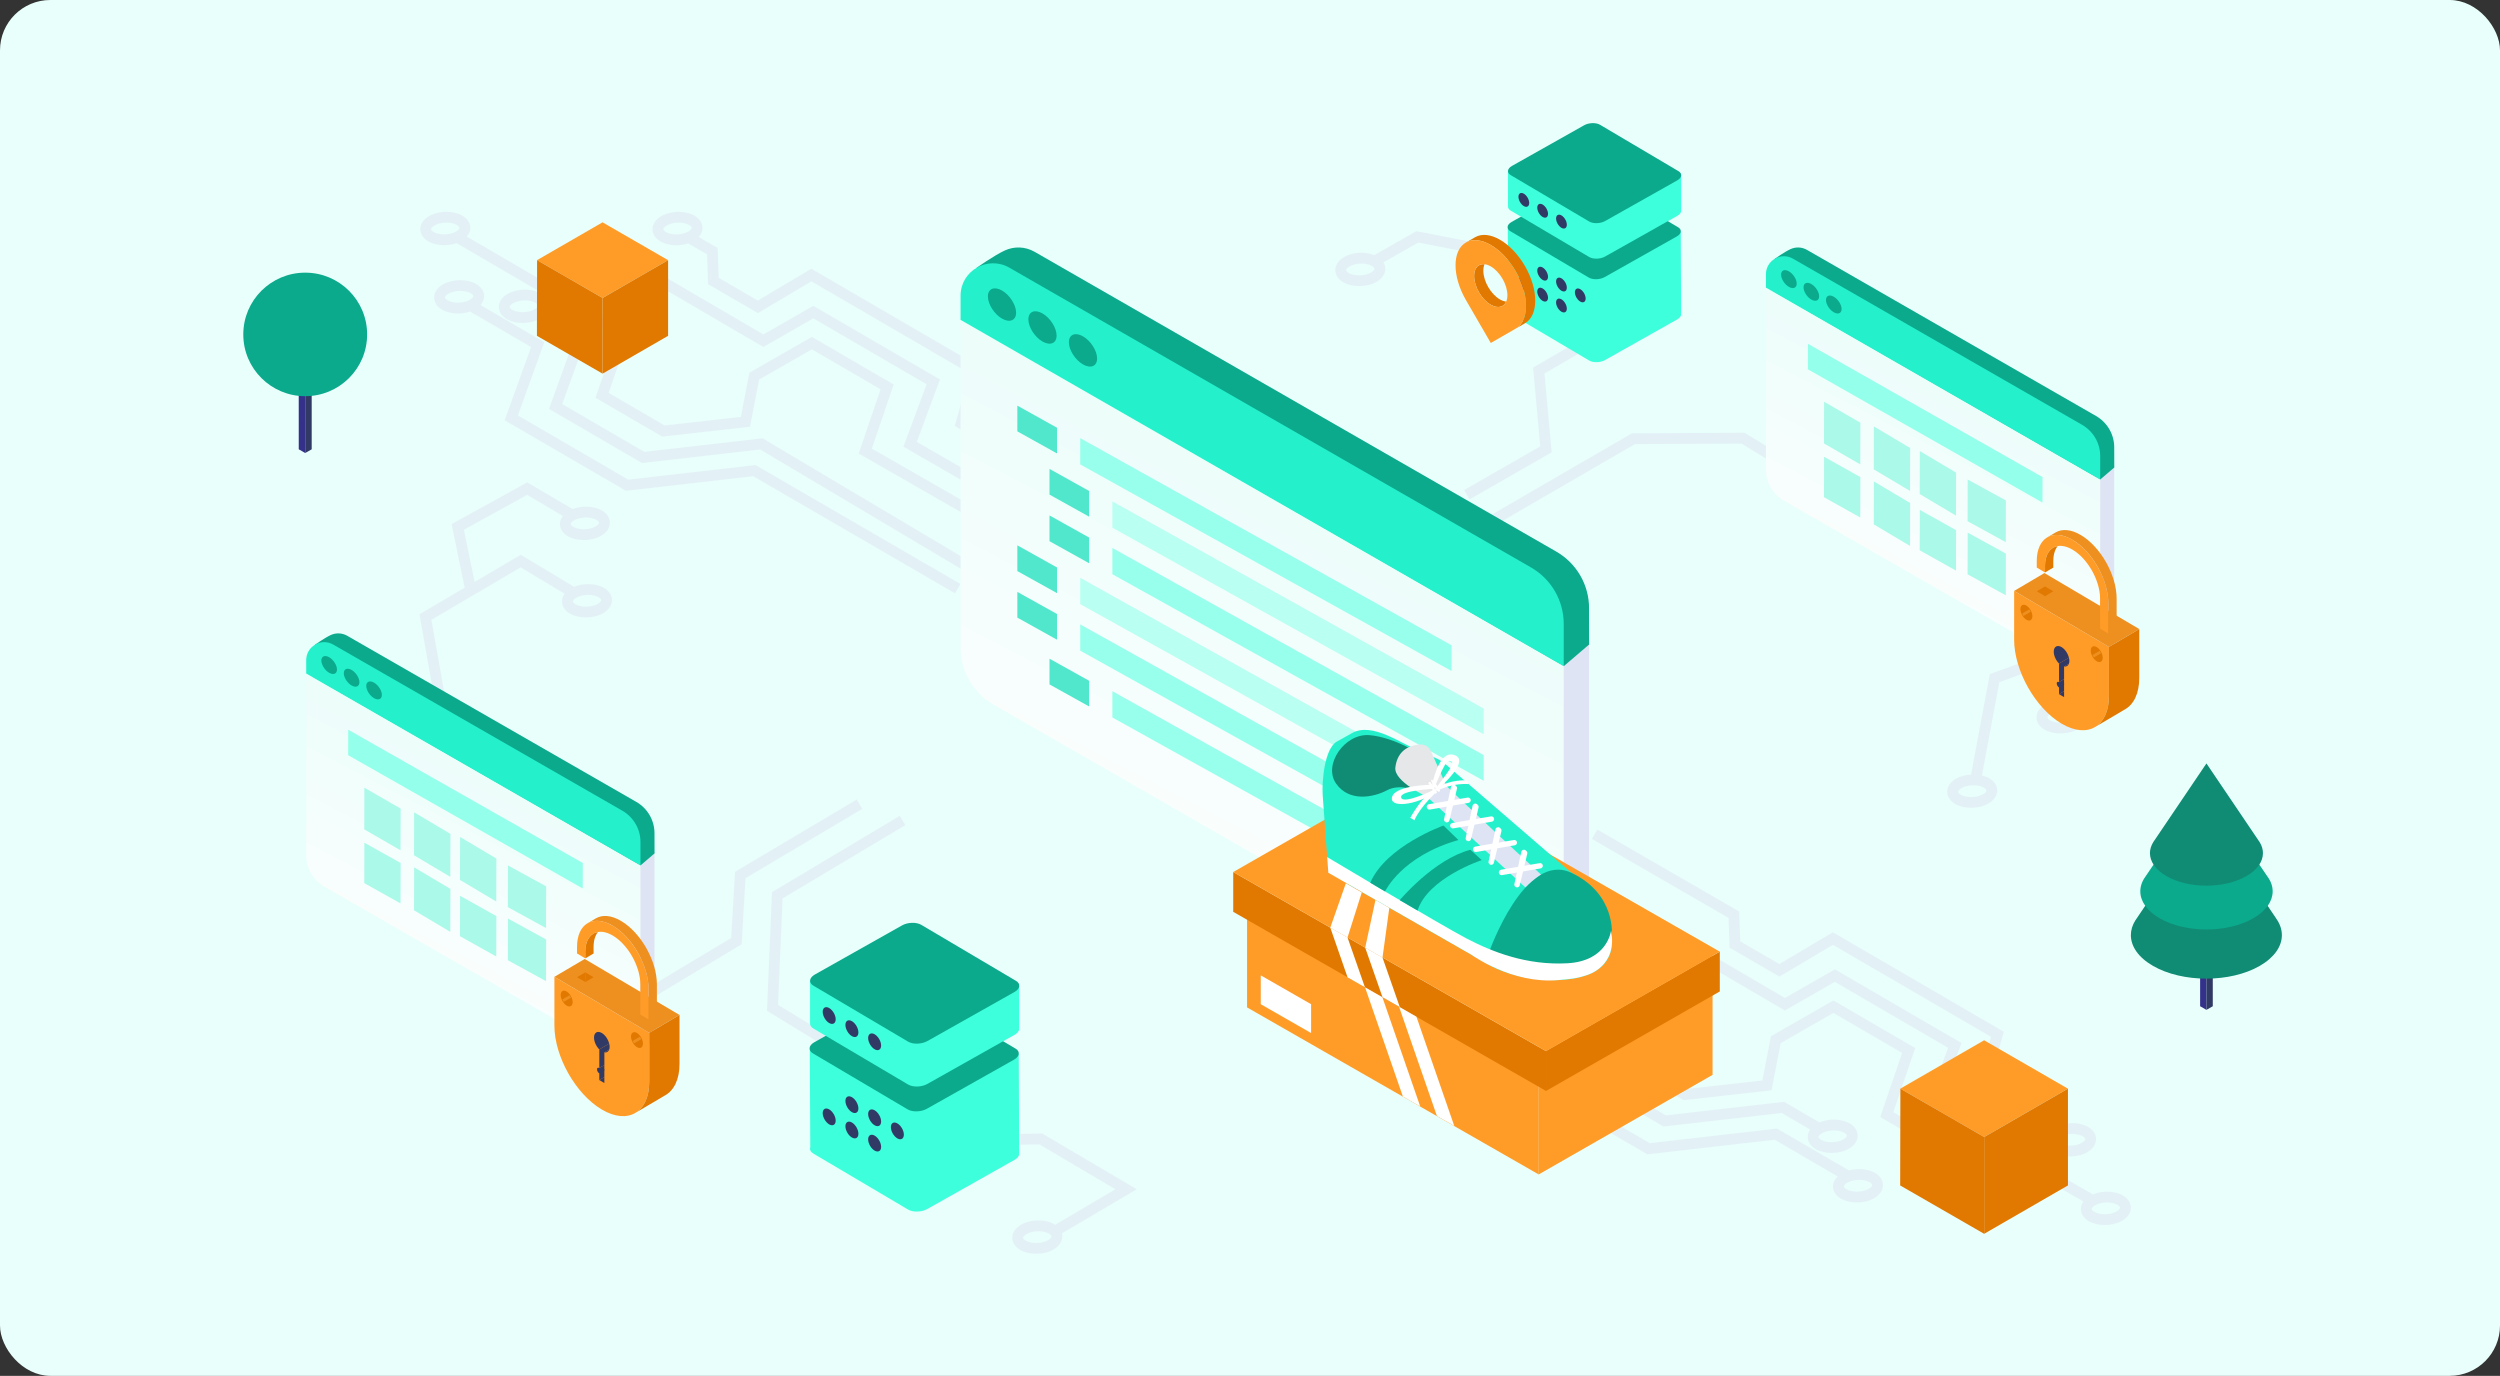<svg width="596" height="328" viewBox="0 0 596 328" fill="none" xmlns="http://www.w3.org/2000/svg">
<rect x="0" y="0" width="596" height="328" fill="#333333" stroke="none"/>
<rect width="596" height="328" rx="12" fill="url(#paint0_linear_2647_7974)"/>
<path d="M349.804 217.77L348.5 220L380.274 239.458L374.416 255.663L396.586 268.562L424.757 265.334L431.541 269.282C431.163 269.823 430.964 270.429 430.964 271.049C430.964 272.204 431.669 273.273 432.895 273.971C433.942 274.57 435.289 274.869 436.658 274.869C438.126 274.869 439.615 274.527 440.784 273.85C442.116 273.073 442.886 271.94 442.879 270.729C442.879 269.574 442.173 268.505 440.948 267.807C438.995 266.688 435.995 266.624 433.764 267.586L425.32 262.669L397.149 265.897L377.58 254.516L383.438 238.311L349.804 217.77ZM437.185 269.496C438.104 269.496 439.009 269.681 439.658 270.052C440.043 270.272 440.292 270.543 440.292 270.743C440.292 270.949 440.043 271.299 439.48 271.626C438.019 272.474 435.539 272.524 434.171 271.74C433.786 271.52 433.536 271.249 433.536 271.049C433.536 270.843 433.786 270.493 434.349 270.166C435.118 269.724 436.166 269.496 437.185 269.496Z" fill="#E3F1F7"/>
<path d="M412.356 225.932L424.215 232.823L436.971 225.248L474.684 247.19L471.156 259.718L488.573 269.852C488.067 270.458 487.789 271.156 487.789 271.883C487.789 273.037 488.495 274.106 489.721 274.805C490.768 275.403 492.115 275.703 493.491 275.703C494.959 275.703 496.448 275.361 497.61 274.683C498.942 273.907 499.712 272.774 499.705 271.562C499.705 270.408 498.999 269.339 497.774 268.64C495.935 267.578 493.156 267.472 490.975 268.263L474.178 258.492L477.706 245.964L436.95 222.255L424.193 229.83L414.879 224.421L414.623 217.302L380.797 197.762L379.5 200L412.086 218.827L412.342 225.946L412.356 225.932ZM494.025 270.322C494.944 270.322 495.849 270.507 496.491 270.878C496.876 271.099 497.125 271.37 497.125 271.569C497.125 271.776 496.876 272.125 496.313 272.453C494.852 273.301 492.372 273.351 491.003 272.567C490.619 272.346 490.369 272.075 490.369 271.876C490.369 271.669 490.619 271.32 491.182 270.992C491.951 270.55 492.999 270.322 494.018 270.322H494.025Z" fill="#E3F1F7"/>
<path d="M446.984 279.601C445.309 278.639 442.872 278.461 440.798 279.031L423.63 269.047L393.293 272.524L366.99 257.231L373.297 239.772L341.705 221.393L340.408 223.623L370.132 240.919L363.826 258.379L392.73 275.19L423.067 271.712L438.104 280.463C437.384 281.147 436.985 281.981 436.985 282.851C436.985 284.005 437.691 285.074 438.916 285.772C439.964 286.371 441.311 286.67 442.679 286.67C444.147 286.67 445.637 286.328 446.805 285.651C448.138 284.875 448.908 283.741 448.9 282.53C448.9 281.375 448.195 280.307 446.969 279.608L446.984 279.601ZM445.523 283.414C444.062 284.262 441.582 284.312 440.213 283.528C439.829 283.307 439.579 283.036 439.579 282.836C439.579 282.63 439.829 282.281 440.392 281.953C441.161 281.511 442.209 281.283 443.228 281.283C444.147 281.283 445.052 281.468 445.701 281.839C446.086 282.06 446.335 282.33 446.335 282.53C446.335 282.737 446.086 283.086 445.523 283.414Z" fill="#E3F1F7"/>
<path d="M470.101 273.237C468.498 272.318 466.189 272.111 464.179 272.596L451.373 265.149L456.582 249.855L437.085 238.51L422.19 247.04L420.152 257.58L401.966 259.618L388.625 251.858L393.656 237.256L349.572 211.608L348.275 213.838L390.528 238.417L385.497 253.019L401.41 262.277L422.333 259.925L424.506 248.687L437.077 241.482L453.461 251.017L448.252 266.31L461.378 273.95C460.566 274.662 460.11 275.546 460.11 276.48C460.11 277.634 460.815 278.703 462.041 279.401C463.089 280 464.436 280.299 465.811 280.299C467.279 280.299 468.769 279.957 469.93 279.28C471.263 278.503 472.032 277.37 472.025 276.159C472.025 275.004 471.32 273.935 470.094 273.237H470.101ZM468.64 277.05C467.179 277.898 464.699 277.948 463.331 277.164C462.946 276.943 462.697 276.672 462.697 276.472C462.697 276.266 462.946 275.917 463.509 275.589C464.279 275.147 465.326 274.919 466.346 274.919C467.265 274.919 468.17 275.104 468.818 275.475C469.203 275.696 469.453 275.966 469.453 276.166C469.453 276.373 469.203 276.722 468.64 277.05Z" fill="#E3F1F7"/>
<path d="M506.075 284.988C504.137 283.877 501.165 283.805 498.942 284.746L462.091 263.531L467.621 248.658L437.434 231.099L425.526 237.918L371 206L369.695 208.231L425.511 240.904L437.419 234.077L464.436 249.798L458.906 264.678L496.69 286.435C496.298 286.991 496.084 287.597 496.084 288.231C496.084 289.385 496.79 290.454 498.015 291.153C499.063 291.751 500.41 292.051 501.778 292.051C503.246 292.051 504.735 291.709 505.904 291.032C507.237 290.255 508.006 289.122 507.999 287.91C507.999 286.756 507.294 285.687 506.068 284.988H506.075ZM504.614 288.801C503.153 289.649 500.673 289.699 499.305 288.915C498.92 288.694 498.671 288.423 498.671 288.224C498.671 288.017 498.92 287.668 499.483 287.34C500.253 286.898 501.3 286.67 502.32 286.67C503.239 286.67 504.144 286.855 504.792 287.226C505.177 287.447 505.427 287.718 505.427 287.917C505.427 288.124 505.177 288.473 504.614 288.801Z" fill="#E3F1F7"/>
<path d="M147.376 242.793L146.051 240.577L174.314 223.609L175.226 207.838L204.252 190.606L205.57 192.83L177.728 209.356L176.815 225.12L147.376 242.793Z" fill="#E3F1F7"/>
<path d="M204.408 254.117L182.844 240.976L184.041 212.684L214.5 194.5L215.826 196.716L186.564 214.18L185.488 239.565L205.755 251.915L204.408 254.117Z" fill="#E3F1F7"/>
<path d="M350.328 119.064L349.045 116.827L367.196 106.415L365.486 87.637L378.726 79.926L380.031 82.157L368.208 89.041L369.918 107.833L350.328 119.064Z" fill="#E3F1F7"/>
<path d="M355.85 125.535L354.561 123.305L389.067 103.294L415.912 103.18L443.769 120.176L442.429 122.378L415.192 105.767L389.772 105.873L355.85 125.535Z" fill="#E3F1F7"/>
<path d="M143.984 140.142C142.053 139.03 139.088 138.959 136.865 139.893L124.144 132.26L113.141 138.731L110.59 126.295L125.655 117.979L134.192 122.996C133.736 123.58 133.48 124.243 133.48 124.934C133.48 126.089 134.185 127.158 135.411 127.856C136.459 128.455 137.806 128.754 139.181 128.754C140.649 128.754 142.138 128.412 143.3 127.735C144.633 126.958 145.402 125.825 145.395 124.614C145.395 123.459 144.69 122.39 143.464 121.692C141.583 120.608 138.711 120.509 136.509 121.364L125.691 115L107.668 124.941L110.775 140.106L100 146.442L105.737 178.974L108.281 178.525L102.851 147.76L124.116 135.26L134.606 141.553C134.2 142.109 133.979 142.736 133.979 143.377C133.979 144.532 134.684 145.601 135.91 146.299C136.958 146.898 138.304 147.197 139.68 147.197C141.148 147.197 142.637 146.855 143.799 146.178C145.131 145.401 145.901 144.268 145.894 143.057C145.894 141.902 145.188 140.833 143.963 140.135L143.984 140.142ZM139.708 123.374C140.628 123.374 141.533 123.559 142.181 123.929C142.566 124.15 142.815 124.421 142.815 124.621C142.815 124.827 142.566 125.177 142.003 125.504C140.542 126.352 138.062 126.402 136.694 125.618C136.309 125.397 136.06 125.127 136.06 124.927C136.06 124.72 136.309 124.371 136.872 124.043C137.642 123.602 138.689 123.374 139.708 123.374ZM142.516 143.955C141.055 144.803 138.575 144.852 137.207 144.069C136.822 143.848 136.573 143.577 136.573 143.377C136.573 143.171 136.822 142.821 137.385 142.494C138.155 142.052 139.202 141.824 140.221 141.824C141.141 141.824 142.046 142.009 142.694 142.38C143.079 142.601 143.329 142.871 143.329 143.071C143.329 143.278 143.079 143.627 142.516 143.955Z" fill="#E3F1F7"/>
<path d="M495.5 167.795C494.973 167.488 494.367 167.268 493.719 167.118L497.589 148.19L470.273 132.612L468.99 134.857L494.674 149.509L493.833 153.613L474.364 160.711L469.91 184.649C468.62 184.72 467.344 185.041 466.318 185.639C464.985 186.416 464.216 187.549 464.223 188.761C464.223 189.915 464.928 190.984 466.154 191.683C467.202 192.281 468.548 192.58 469.924 192.58C471.392 192.58 472.881 192.238 474.043 191.561C475.375 190.785 476.145 189.652 476.138 188.44C476.138 187.286 475.433 186.217 474.207 185.518C473.701 185.226 473.116 185.012 472.496 184.863L476.637 162.635L493.227 156.585L491.111 166.933C489.849 167.011 488.609 167.332 487.604 167.916C486.272 168.693 485.502 169.826 485.509 171.037C485.509 172.192 486.215 173.261 487.44 173.959C488.488 174.558 489.835 174.857 491.203 174.857C492.671 174.857 494.161 174.515 495.329 173.838C496.662 173.061 497.432 171.928 497.425 170.717C497.425 169.562 496.719 168.493 495.493 167.795H495.5ZM473.565 188.454C473.565 188.661 473.316 189.01 472.753 189.338C471.292 190.186 468.812 190.236 467.444 189.452C467.059 189.231 466.81 188.96 466.81 188.761C466.81 188.554 467.059 188.205 467.622 187.877C468.392 187.435 469.439 187.207 470.458 187.207C471.378 187.207 472.283 187.392 472.931 187.763C473.316 187.984 473.565 188.255 473.565 188.454ZM494.04 171.607C492.579 172.456 490.099 172.505 488.73 171.722C488.346 171.501 488.096 171.23 488.096 171.03C488.096 170.824 488.346 170.474 488.909 170.147C489.678 169.705 490.726 169.477 491.745 169.477C492.664 169.477 493.569 169.662 494.218 170.033C494.603 170.253 494.852 170.524 494.852 170.724C494.852 170.93 494.603 171.28 494.04 171.607Z" fill="#E3F1F7"/>
<path d="M362.665 59.98L337.665 55.112L327.624 60.821C325.465 59.937 322.472 60.094 320.441 61.27C319.108 62.046 318.339 63.179 318.346 64.391C318.346 65.545 319.051 66.614 320.277 67.313C321.325 67.911 322.671 68.211 324.047 68.211C325.515 68.211 327.004 67.869 328.166 67.192C329.499 66.415 330.268 65.282 330.261 64.07C330.261 63.529 330.104 63.016 329.812 62.545L338.107 57.828L361.76 62.431L369.927 67.02L371.195 64.769L362.665 59.972V59.98ZM326.862 64.968C325.401 65.816 322.921 65.866 321.553 65.082C321.168 64.861 320.918 64.59 320.918 64.391C320.918 64.184 321.168 63.835 321.731 63.507C322.5 63.065 323.548 62.837 324.567 62.837C325.486 62.837 326.384 63.023 327.04 63.393C327.425 63.614 327.674 63.885 327.674 64.084C327.674 64.291 327.425 64.64 326.862 64.968Z" fill="#E3F1F7"/>
<path d="M153.604 107.719L134.035 96.338L139.893 80.133L130.308 74.553C130.65 74.032 130.835 73.455 130.835 72.864C130.835 71.709 130.13 70.64 128.904 69.942C126.738 68.695 123.274 68.752 121.015 70.063C119.682 70.84 118.913 71.973 118.92 73.184C118.92 74.339 119.625 75.408 120.851 76.106C121.899 76.705 123.246 77.004 124.621 77.004C125.847 77.004 127.08 76.748 128.142 76.277L136.743 81.28L130.885 97.486L153.055 110.384L181.219 107.156L229.914 136.103L231.232 133.88L181.789 104.491L153.611 107.719H153.604ZM122.134 73.862C121.749 73.641 121.5 73.37 121.5 73.17C121.5 72.964 121.749 72.614 122.312 72.287C123.082 71.845 124.129 71.617 125.148 71.617C126.068 71.617 126.973 71.802 127.621 72.172C128.006 72.394 128.256 72.664 128.256 72.864C128.256 73.07 128.006 73.42 127.443 73.748C125.982 74.596 123.502 74.645 122.134 73.862Z" fill="#E3F1F7"/>
<path d="M213.053 91.663L193.555 80.318L178.661 88.849L176.623 99.388L158.436 101.427L145.096 93.666L150.127 79.064L111.288 56.402C111.822 55.782 112.115 55.062 112.115 54.314C112.115 53.16 111.409 52.091 110.183 51.392C108.017 50.145 104.553 50.202 102.294 51.513C100.962 52.29 100.192 53.423 100.199 54.635C100.199 55.789 100.905 56.858 102.131 57.556C103.178 58.155 104.525 58.454 105.893 58.454C106.905 58.454 107.917 58.283 108.836 57.963L146.998 80.226L141.967 94.828L157.88 104.085L178.803 101.733L180.977 90.488L193.548 83.283L209.932 92.818L204.722 108.118L242.015 129.519L243.297 127.281L207.851 106.942L213.053 91.656V91.663ZM103.413 55.319C103.028 55.098 102.779 54.827 102.779 54.628C102.779 54.421 103.028 54.072 103.591 53.744C104.361 53.302 105.409 53.074 106.428 53.074C107.347 53.074 108.252 53.259 108.901 53.63C109.285 53.851 109.535 54.122 109.535 54.321C109.535 54.528 109.285 54.877 108.722 55.205C107.262 56.053 104.782 56.103 103.413 55.319Z" fill="#E3F1F7"/>
<path d="M149.763 114.333L123.459 99.039L129.766 81.58L114.551 72.729C115.107 72.094 115.413 71.36 115.413 70.605C115.413 69.451 114.708 68.382 113.482 67.683C111.316 66.436 107.852 66.493 105.593 67.804C104.261 68.581 103.491 69.714 103.498 70.926C103.498 72.08 104.204 73.149 105.429 73.847C106.477 74.446 107.824 74.745 109.199 74.745C110.183 74.745 111.173 74.574 112.071 74.275L126.616 82.734L120.309 100.194L149.221 117.005L179.558 113.527L227.676 141.449L228.973 139.218L180.114 110.869L149.784 114.347L149.763 114.333ZM106.712 71.596C106.327 71.375 106.078 71.104 106.078 70.904C106.078 70.698 106.327 70.349 106.89 70.021C107.66 69.579 108.707 69.351 109.727 69.351C110.646 69.351 111.551 69.536 112.199 69.907C112.584 70.127 112.834 70.398 112.834 70.598C112.834 70.805 112.584 71.154 112.021 71.482C110.56 72.33 108.08 72.379 106.712 71.596Z" fill="#E3F1F7"/>
<path d="M224.083 90.473L193.896 72.914L181.988 79.734L152.748 62.645C153.112 62.11 153.304 61.519 153.304 60.913C153.304 59.759 152.599 58.69 151.373 57.991C149.206 56.744 145.743 56.801 143.484 58.112C142.151 58.889 141.382 60.022 141.389 61.234C141.389 62.388 142.094 63.457 143.32 64.156C144.368 64.754 145.714 65.053 147.09 65.053C148.294 65.053 149.506 64.811 150.553 64.348L181.981 82.72L193.889 75.893L220.905 91.614L215.375 106.494L255.383 129.533L256.672 127.296L218.561 105.346L224.091 90.473H224.083ZM144.603 61.911C144.218 61.69 143.968 61.419 143.968 61.219C143.968 61.013 144.218 60.664 144.781 60.336C145.551 59.894 146.598 59.666 147.617 59.666C148.536 59.666 149.442 59.851 150.09 60.222C150.475 60.443 150.724 60.714 150.724 60.913C150.724 61.12 150.475 61.469 149.912 61.797C148.451 62.645 145.971 62.695 144.603 61.911Z" fill="#E3F1F7"/>
<path d="M230.648 100.315L234.175 87.779L193.419 64.07L180.663 71.645L171.349 66.236L171.092 59.117L166.567 56.502C167.151 55.86 167.472 55.112 167.472 54.328C167.472 53.174 166.767 52.105 165.541 51.406C163.374 50.159 159.911 50.216 157.652 51.528C156.319 52.304 155.55 53.437 155.557 54.649C155.557 55.803 156.262 56.872 157.488 57.571C158.536 58.169 159.882 58.469 161.258 58.469C162.213 58.469 163.168 58.312 164.044 58.02L168.562 60.635L168.819 67.754L180.677 74.645L193.434 67.07L231.146 89.012L227.619 101.541L260.201 120.532L261.498 118.302L230.64 100.315H230.648ZM158.785 55.319C158.4 55.098 158.151 54.827 158.151 54.627C158.151 54.421 158.4 54.072 158.963 53.744C159.733 53.302 160.78 53.074 161.799 53.074C162.719 53.074 163.624 53.259 164.272 53.63C164.657 53.851 164.907 54.121 164.907 54.321C164.907 54.528 164.657 54.877 164.094 55.205C162.633 56.053 160.153 56.103 158.785 55.319Z" fill="#E3F1F7"/>
<path d="M270.998 283.521L248.464 270.223L230.655 270.55L219.609 276.893L220.892 279.131L231.361 273.116L247.78 272.817L265.917 283.521L251.55 291.994C251.472 291.944 251.4 291.894 251.315 291.844C249.148 290.597 245.685 290.654 243.426 291.965C242.093 292.742 241.324 293.875 241.331 295.087C241.331 296.241 242.036 297.31 243.262 298.008C244.309 298.607 245.656 298.906 247.032 298.906C248.5 298.906 249.989 298.564 251.151 297.887C252.483 297.111 253.253 295.977 253.246 294.766C253.246 294.524 253.21 294.281 253.146 294.046L270.998 283.513V283.521ZM249.854 295.657C248.393 296.505 245.913 296.555 244.545 295.771C244.16 295.55 243.91 295.279 243.91 295.08C243.91 294.873 244.16 294.524 244.723 294.196C245.492 293.754 246.54 293.526 247.559 293.526C248.478 293.526 249.383 293.711 250.032 294.082C250.417 294.303 250.666 294.574 250.666 294.773C250.666 294.98 250.417 295.329 249.854 295.657Z" fill="#E3F1F7"/>
<path d="M400.783 74.81L400.69 55.248L359.457 54.435L359.55 73.648C359.4 74.104 359.592 74.561 360.148 74.888L378.855 85.948C379.824 86.519 381.527 86.469 382.661 85.827L399.849 76.143C400.526 75.765 400.84 75.259 400.783 74.796V74.81Z" fill="#3DFFDC"/>
<path d="M378.762 66.172L360.055 55.112C359.086 54.542 359.222 53.559 360.355 52.917L377.544 43.233C378.677 42.591 380.38 42.541 381.349 43.111L400.056 54.172C401.025 54.742 400.89 55.725 399.756 56.366L382.568 66.051C381.435 66.693 379.731 66.743 378.762 66.172Z" fill="#0BAA8D"/>
<path d="M400.796 50.181V41.772L386.921 41.458L381.441 38.216C380.472 37.646 378.768 37.696 377.635 38.337L372.668 41.138L359.506 40.838V49.269C359.506 49.618 359.72 49.953 360.154 50.209L378.861 61.27C379.83 61.84 381.534 61.79 382.667 61.149L399.856 51.464C400.504 51.1 400.825 50.623 400.796 50.174V50.181Z" fill="#3DFFDC"/>
<path d="M378.862 52.81L360.155 41.75C359.186 41.18 359.321 40.197 360.454 39.555L377.643 29.871C378.776 29.229 380.479 29.179 381.449 29.75L400.155 40.81C401.125 41.38 400.989 42.363 399.856 43.005L382.667 52.689C381.534 53.324 379.831 53.381 378.862 52.81Z" fill="#0BAA8D"/>
<path fill-rule="evenodd" clip-rule="evenodd" d="M363.281 66.175C362.574 65.766 362 66.098 362 66.915C362 67.731 362.574 68.725 363.281 69.134C363.988 69.542 364.562 69.211 364.562 68.394C364.562 67.578 363.988 66.583 363.281 66.175Z" fill="#313965"/>
<path fill-rule="evenodd" clip-rule="evenodd" d="M367.765 63.766C367.058 63.357 366.484 63.689 366.484 64.505C366.484 65.322 367.058 66.316 367.765 66.725C368.473 67.133 369.047 66.801 369.047 65.985C369.047 65.168 368.473 64.174 367.765 63.766Z" fill="#313965"/>
<path fill-rule="evenodd" clip-rule="evenodd" d="M367.765 68.766C367.058 68.357 366.484 68.689 366.484 69.505C366.484 70.322 367.058 71.316 367.765 71.725C368.473 72.133 369.047 71.801 369.047 70.985C369.047 70.168 368.473 69.174 367.765 68.766Z" fill="#313965"/>
<path fill-rule="evenodd" clip-rule="evenodd" d="M372.25 66.355C371.542 65.946 370.968 66.278 370.968 67.094C370.968 67.911 371.542 68.905 372.25 69.314C372.957 69.722 373.531 69.39 373.531 68.574C373.531 67.757 372.955 66.763 372.25 66.355Z" fill="#313965"/>
<path fill-rule="evenodd" clip-rule="evenodd" d="M372.25 71.355C371.542 70.946 370.968 71.278 370.968 72.094C370.968 72.911 371.542 73.905 372.25 74.314C372.957 74.722 373.531 74.39 373.531 73.574C373.531 72.757 372.955 71.763 372.25 71.355Z" fill="#313965"/>
<path fill-rule="evenodd" clip-rule="evenodd" d="M376.736 68.942C376.029 68.534 375.455 68.865 375.455 69.682C375.455 70.499 376.029 71.493 376.736 71.901C377.444 72.31 378.018 71.978 378.018 71.162C378.018 70.345 377.444 69.351 376.736 68.942Z" fill="#313965"/>
<path fill-rule="evenodd" clip-rule="evenodd" d="M372.252 51.353C371.544 50.945 370.97 51.277 370.97 52.093C370.97 52.91 371.544 53.904 372.252 54.312C372.959 54.721 373.533 54.387 373.533 53.573C373.533 52.758 372.959 51.762 372.252 51.353Z" fill="#313965"/>
<path fill-rule="evenodd" clip-rule="evenodd" d="M367.765 48.765C367.058 48.357 366.484 48.688 366.484 49.505C366.484 50.321 367.058 51.316 367.765 51.724C368.473 52.132 369.047 51.801 369.047 50.984C369.047 50.168 368.473 49.173 367.765 48.765Z" fill="#313965"/>
<path fill-rule="evenodd" clip-rule="evenodd" d="M363.281 46.175C362.574 45.767 362 46.098 362 46.914C362 47.731 362.574 48.725 363.281 49.134C363.988 49.542 364.562 49.211 364.562 48.394C364.562 47.578 363.986 46.583 363.281 46.175Z" fill="#313965"/>
<path d="M242.976 274.906L242.864 251.277L193.059 250.296L193.171 273.503C192.99 274.054 193.222 274.605 193.894 275.001L216.489 288.36C217.66 289.049 219.717 288.988 221.086 288.214L241.848 276.516C242.666 276.059 243.045 275.448 242.976 274.889V274.906Z" fill="#3DFFDC"/>
<path d="M216.377 264.473L193.782 251.114C192.611 250.425 192.775 249.237 194.143 248.462L214.905 236.764C216.274 235.99 218.331 235.929 219.502 236.618L242.098 249.977C243.268 250.666 243.105 251.854 241.736 252.629L220.974 264.327C219.605 265.101 217.548 265.162 216.377 264.473Z" fill="#0BAA8D"/>
<path d="M242.993 245.157V235L226.234 234.621L219.614 230.704C218.444 230.016 216.386 230.076 215.018 230.851L209.018 234.234L193.119 233.872V244.055C193.119 244.477 193.377 244.882 193.902 245.191L216.498 258.551C217.669 259.24 219.726 259.179 221.095 258.405L241.857 246.706C242.64 246.267 243.028 245.691 242.993 245.148V245.157Z" fill="#3DFFDC"/>
<path d="M216.498 248.333L193.903 234.974C192.732 234.285 192.896 233.097 194.264 232.323L215.026 220.625C216.395 219.85 218.452 219.79 219.623 220.478L242.219 233.838C243.389 234.526 243.226 235.714 241.857 236.489L221.095 248.187C219.726 248.953 217.669 249.022 216.498 248.333Z" fill="#0BAA8D"/>
<path fill-rule="evenodd" clip-rule="evenodd" d="M197.679 264.476C196.824 263.983 196.131 264.383 196.131 265.37C196.131 266.356 196.824 267.557 197.679 268.05C198.533 268.544 199.227 268.143 199.227 267.157C199.227 266.171 198.533 264.969 197.679 264.476Z" fill="#313965"/>
<path fill-rule="evenodd" clip-rule="evenodd" d="M203.095 261.566C202.24 261.073 201.547 261.473 201.547 262.46C201.547 263.446 202.24 264.647 203.095 265.14C203.949 265.633 204.643 265.233 204.643 264.247C204.643 263.26 203.949 262.059 203.095 261.566Z" fill="#313965"/>
<path fill-rule="evenodd" clip-rule="evenodd" d="M203.095 267.606C202.24 267.112 201.547 267.513 201.547 268.499C201.547 269.485 202.24 270.687 203.095 271.18C203.949 271.673 204.643 271.273 204.643 270.286C204.643 269.3 203.949 268.099 203.095 267.606Z" fill="#313965"/>
<path fill-rule="evenodd" clip-rule="evenodd" d="M208.513 264.693C207.658 264.199 206.965 264.6 206.965 265.586C206.965 266.572 207.658 267.774 208.513 268.267C209.367 268.76 210.061 268.359 210.061 267.373C210.061 266.387 209.365 265.186 208.513 264.693Z" fill="#313965"/>
<path fill-rule="evenodd" clip-rule="evenodd" d="M208.513 270.732C207.658 270.239 206.965 270.639 206.965 271.626C206.965 272.612 207.658 273.813 208.513 274.306C209.367 274.799 210.061 274.399 210.061 273.413C210.061 272.426 209.365 271.225 208.513 270.732Z" fill="#313965"/>
<path fill-rule="evenodd" clip-rule="evenodd" d="M213.931 267.819C213.076 267.326 212.383 267.726 212.383 268.713C212.383 269.699 213.076 270.9 213.931 271.393C214.785 271.886 215.479 271.486 215.479 270.5C215.479 269.513 214.785 268.312 213.931 267.819Z" fill="#313965"/>
<path fill-rule="evenodd" clip-rule="evenodd" d="M208.513 246.573C207.658 246.08 206.965 246.481 206.965 247.467C206.965 248.453 207.658 249.654 208.513 250.148C209.367 250.641 210.061 250.238 210.061 249.254C210.061 248.27 209.367 247.067 208.513 246.573Z" fill="#313965"/>
<path fill-rule="evenodd" clip-rule="evenodd" d="M203.095 243.447C202.24 242.954 201.547 243.354 201.547 244.34C201.547 245.327 202.24 246.528 203.095 247.021C203.949 247.514 204.643 247.114 204.643 246.128C204.643 245.141 203.949 243.94 203.095 243.447Z" fill="#313965"/>
<path fill-rule="evenodd" clip-rule="evenodd" d="M197.679 240.319C196.824 239.825 196.131 240.226 196.131 241.212C196.131 242.198 196.824 243.4 197.679 243.893C198.533 244.386 199.227 243.985 199.227 242.999C199.227 242.013 198.531 240.812 197.679 240.319Z" fill="#313965"/>
<path d="M353.629 64.54C353.629 63.933 353.732 63.417 353.918 62.996C352.464 62.838 351.437 63.882 351.437 65.8C351.437 68.322 353.211 71.387 355.403 72.647C357.066 73.605 358.488 73.242 359.076 71.907C358.618 71.856 358.116 71.686 357.591 71.387C355.403 70.126 353.629 67.061 353.629 64.54Z" fill="#E17900"/>
<path d="M363.53 63.401C360.248 57.736 354.932 54.667 351.649 56.558L349.461 57.819C352.744 55.928 358.064 58.993 361.346 64.662C364.624 70.327 364.624 76.449 361.354 78.34L363.538 77.083C366.821 75.192 366.821 69.066 363.538 63.397L363.53 63.401Z" fill="#E17900"/>
<path d="M361.342 78.347L355.402 81.767L349.462 71.504C346.179 65.835 346.179 59.709 349.462 57.819C352.744 55.928 358.064 58.992 361.346 64.661C364.625 70.33 364.629 76.456 361.346 78.347H361.342ZM359.364 70.366C359.364 67.844 357.59 64.776 355.402 63.515C353.214 62.254 351.436 63.275 351.436 65.8C351.436 68.325 353.21 71.386 355.402 72.647C357.59 73.907 359.364 72.883 359.364 70.366Z" fill="#FF9C28"/>
<g clip-path="url(#clip0_2647_7974)">
<path d="M365.029 240.447L242.326 164.927C237.493 162.148 233.309 163.594 233.309 158.035L233.612 82.678L378.823 153.06V230.132C378.823 232.709 377.608 234.863 375.811 236.245C373.465 238.041 365.029 240.455 365.029 240.455V240.447Z" fill="#DFE4F4"/>
<path d="M231.15 87.733L232.841 63.836C232.841 63.836 236.968 60.902 239.561 59.707C241.711 58.724 244.32 58.699 246.667 60.04L371.011 131.496C375.844 134.276 378.831 139.413 378.831 144.972L378.855 153.645L372.792 158.823L231.15 87.733Z" fill="#0BAA8D"/>
<path d="M372.791 158.75V232.717C372.791 235.968 370.855 238.561 368.245 239.74C366.095 240.715 363.494 240.74 361.156 239.399L236.812 167.951C231.979 165.171 229 160.042 229 154.483V75.988L372.791 158.75Z" fill="url(#paint1_linear_2647_7974)"/>
<path d="M257.525 110.715V104.452L346.047 153.841V159.963L257.525 110.715Z" fill="#98FFEC"/>
<path d="M265.189 125.796V119.534L353.711 168.923V175.045L265.189 125.796Z" fill="#B9FFF2"/>
<path d="M265.189 136.9V130.638L353.711 180.027V186.139L265.189 136.9Z" fill="#98FFEC"/>
<path d="M257.525 144.027V137.755L346.047 187.144V193.266L257.525 144.027Z" fill="#B9FFF2"/>
<path d="M257.525 155.121V148.859L346.047 198.248V204.37L257.525 155.121Z" fill="#98FFEC"/>
<path d="M265.189 171.043V164.78L353.711 214.169V220.291L265.189 171.043Z" fill="#98FFEC"/>
<path d="M251.99 108.097V101.975L242.535 96.703V102.835L251.99 108.097Z" fill="#50E7CC"/>
<path d="M259.656 123.179V117.057L250.201 111.785V117.917L259.656 123.179Z" fill="#50E7CC"/>
<path d="M259.656 134.283V128.161L250.201 122.88V129.021L259.656 134.283Z" fill="#50E7CC"/>
<path d="M251.99 141.4V135.287L242.535 130.006V136.147L251.99 141.4Z" fill="#50E7CC"/>
<path d="M251.99 152.504V146.382L242.535 141.11V147.242L251.99 152.504Z" fill="#50E7CC"/>
<path d="M259.656 168.425V162.303L250.201 157.031V163.163L259.656 168.425Z" fill="#50E7CC"/>
<path d="M372.791 148.744V158.823L229 76.256V70.493C229 64.552 235.458 60.845 240.627 63.812L364.971 135.267C369.812 138.047 372.791 143.176 372.791 148.736V148.744Z" fill="#24F1CC"/>
<path d="M254.822 81.597C254.822 83.45 256.332 85.815 258.186 86.88C260.049 87.945 261.551 87.311 261.551 85.466C261.551 83.621 260.041 81.247 258.186 80.182C256.324 79.117 254.822 79.751 254.822 81.597Z" fill="#0BAA8D"/>
<path d="M245.164 76.135C245.164 77.988 246.674 80.353 248.528 81.418C250.391 82.483 251.892 81.849 251.892 80.004C251.892 78.159 250.383 75.785 248.528 74.72C246.666 73.656 245.164 74.29 245.164 76.135Z" fill="#0BAA8D"/>
<path d="M235.514 70.672C235.514 72.525 237.023 74.891 238.878 75.956C240.74 77.02 242.242 76.386 242.242 74.541C242.242 72.696 240.732 70.323 238.878 69.258C237.015 68.193 235.514 68.827 235.514 70.672Z" fill="#0BAA8D"/>
</g>
<path d="M526.018 240.753L524.508 239.886V222.927L526.018 223.794V240.753Z" fill="#34318B"/>
<path d="M526.016 240.753L527.526 239.886V222.927L526.016 223.794V240.753Z" fill="#313965"/>
<path d="M542.609 218.911L526.009 194.358C526.009 194.358 509.153 219.276 509.043 219.458C508.348 220.581 508 221.758 508 222.936C508 225.592 509.757 228.239 513.271 230.265C520.299 234.317 531.692 234.317 538.729 230.265C542.243 228.239 544 225.592 544 222.936C544 221.567 543.533 220.207 542.6 218.92L542.609 218.911Z" fill="#108C75"/>
<path d="M540.567 208.982L526.017 187.46L511.476 208.982C510.653 210.105 510.25 211.3 510.25 212.496C510.25 214.823 511.797 217.142 514.871 218.922C521.039 222.472 531.023 222.472 537.181 218.922C540.265 217.151 541.803 214.823 541.803 212.496C541.803 211.3 541.391 210.096 540.576 208.982H540.567Z" fill="#0BAA8D"/>
<path d="M538.71 200.784C538.627 200.647 526.017 182 526.017 182C526.017 182 513.407 200.647 513.325 200.784C512.812 201.624 512.547 202.5 512.547 203.385C512.547 205.375 513.855 207.355 516.491 208.871C521.753 211.901 530.282 211.901 535.543 208.871C538.179 207.355 539.487 205.375 539.487 203.385C539.487 202.509 539.231 201.624 538.71 200.784Z" fill="#108C75"/>
<path d="M71.215 88.427L72.762 89.319V108L71.222 107.114L71.215 88.427Z" fill="#34318B"/>
<path d="M74.307 88.427L72.76 89.319V108L74.307 107.114V88.427Z" fill="#313965"/>
<path d="M58 79.73C58 71.594 64.611 65 72.761 65C80.912 65 87.523 71.594 87.523 79.73C87.523 87.866 80.912 94.453 72.761 94.453C64.611 94.453 58 87.859 58 79.73Z" fill="#0BAA8D"/>
<path d="M143.65 71.039L128.027 62.02L143.65 53L159.273 62.02L143.65 71.039Z" fill="#FF9C28"/>
<path d="M143.654 89.078L128 80.062L128.041 62.023L143.65 71.039L143.654 89.078Z" fill="#E17900"/>
<path d="M159.277 80.059L143.654 89.078V71.039L159.277 62.02V80.059Z" fill="#E17900"/>
<path d="M473.015 271.071L453.035 259.535L473.015 248L492.996 259.535L473.015 271.071Z" fill="#FF9C28"/>
<path d="M473.02 294.142L453 282.611L453.053 259.54L473.015 271.071L473.02 294.142Z" fill="#E17900"/>
<path d="M493 282.606L473.02 294.142V271.071L493 259.536V282.606Z" fill="#E17900"/>
<g clip-path="url(#clip1_2647_7974)">
<path d="M148.385 251.553L80.386 209.702C77.708 208.162 75.389 208.964 75.389 205.883L75.557 164.122L156.029 203.126V245.837C156.029 247.265 155.356 248.459 154.36 249.225C153.06 250.22 148.385 251.558 148.385 251.558V251.553Z" fill="#DFE4F4"/>
<path d="M74.191 166.923L75.128 153.68C75.128 153.68 77.415 152.054 78.852 151.392C80.044 150.847 81.49 150.833 82.79 151.577L151.699 191.175C154.377 192.716 156.032 195.563 156.032 198.644L156.046 203.45L152.686 206.32L74.191 166.923Z" fill="#0BAA8D"/>
<path d="M152.686 206.279V247.27C152.686 249.072 151.612 250.509 150.166 251.162C148.975 251.702 147.533 251.716 146.238 250.973L77.329 211.378C74.651 209.838 73 206.995 73 203.914V160.415L152.686 206.279Z" fill="url(#paint2_linear_2647_7974)"/>
<path d="M152.686 200.734V206.319L73 160.563V157.369C73 154.077 76.579 152.023 79.443 153.667L148.352 193.266C151.035 194.806 152.686 197.648 152.686 200.729V200.734Z" fill="#24F1CC"/>
<path d="M87.311 163.522C87.311 164.549 88.147 165.86 89.175 166.45C90.207 167.04 91.039 166.689 91.039 165.666C91.039 164.644 90.203 163.329 89.175 162.738C88.143 162.148 87.311 162.5 87.311 163.522Z" fill="#0BAA8D"/>
<path d="M81.959 160.495C81.959 161.522 82.796 162.833 83.823 163.423C84.856 164.013 85.688 163.662 85.688 162.64C85.688 161.617 84.851 160.302 83.823 159.712C82.791 159.122 81.959 159.473 81.959 160.495Z" fill="#0BAA8D"/>
<path d="M76.609 157.469C76.609 158.496 77.446 159.806 78.474 160.396C79.506 160.987 80.338 160.635 80.338 159.613C80.338 158.59 79.501 157.275 78.474 156.685C77.442 156.095 76.609 156.446 76.609 157.469Z" fill="#0BAA8D"/>
<path d="M95.512 192.777L86.867 187.788L86.84 197.72L95.485 202.709L95.512 192.777Z" fill="#AAF9E9"/>
<path d="M107.379 198.805L98.734 193.666L98.707 203.898L107.352 209.038L107.379 198.805Z" fill="#AAF9E9"/>
<path d="M118.332 204.683L109.687 199.543L109.66 209.776L118.305 214.916L118.332 204.683Z" fill="#AAF9E9"/>
<path d="M130.201 211.314L121.101 206.326L121.072 216.258L130.172 221.246L130.201 211.314Z" fill="#AAF9E9"/>
<path d="M95.512 205.737L86.867 200.9L86.84 210.531L95.485 215.368L95.512 205.737Z" fill="#AAF9E9"/>
<path d="M107.379 211.918L98.734 206.778L98.707 217.011L107.352 222.15L107.379 211.918Z" fill="#AAF9E9"/>
<path d="M118.332 218.397L109.687 213.56L109.66 223.191L118.305 228.028L118.332 218.397Z" fill="#AAF9E9"/>
<path d="M130.201 223.974L121.101 218.985L121.072 228.917L130.172 233.906L130.201 223.974Z" fill="#AAF9E9"/>
<path d="M138.935 205.739L83.02 173.973L83.004 180.044L138.919 211.81L138.935 205.739Z" fill="#94FFEA"/>
</g>
<g clip-path="url(#clip2_2647_7974)">
<path d="M132.17 232.874V244.489C132.17 251.862 137.231 260.825 143.476 264.514C149.72 268.198 154.781 265.211 154.781 257.837V246.222L132.17 232.874Z" fill="#FF9C28"/>
<path d="M150.846 248.548C150.288 247.56 150.288 246.489 150.846 246.162C151.403 245.832 152.31 246.365 152.867 247.357C153.425 248.345 153.425 249.417 152.867 249.743C152.31 250.074 151.403 249.54 150.846 248.548Z" fill="#E17900"/>
<path d="M152.557 247.153L150.836 248.168L151.161 248.745L152.882 247.729L152.557 247.153Z" fill="#EE9020"/>
<path d="M136.106 237.459C135.549 236.471 134.641 235.937 134.084 236.264C133.527 236.595 133.527 237.662 134.084 238.65C134.641 239.638 135.549 240.172 136.106 239.845C136.663 239.514 136.663 238.447 136.106 237.459Z" fill="#E17900"/>
<path d="M135.793 237.259L134.072 238.275L134.398 238.851L136.118 237.835L135.793 237.259Z" fill="#EE9020"/>
<path d="M139.389 228.616L162 241.964L154.781 246.222L132.17 232.874L139.389 228.616Z" fill="#EE9020"/>
<path d="M154.782 246.222V257.837C154.782 261.502 153.532 264.083 151.506 265.298L158.53 261.152C160.665 259.984 162.001 257.359 162.001 253.579V241.964L154.782 246.226V246.222Z" fill="#E17900"/>
<path d="M146.098 220.717C141.384 217.932 137.562 220.191 137.562 225.756V227.312L139.534 228.475L139.534 226.919C139.534 222.649 142.479 220.908 146.094 223.043C149.71 225.178 152.655 230.392 152.655 234.666V241.872L154.626 243.035V235.83C154.626 230.265 150.804 223.497 146.09 220.717H146.098Z" fill="#FF9C28"/>
<path d="M139.537 226.923L139.537 228.475L141.508 227.312V225.76C141.508 224.214 141.898 223.007 142.556 222.191C140.741 222.498 139.533 224.191 139.533 226.927L139.537 226.923Z" fill="#E17900"/>
<path d="M148.072 219.554C145.723 218.168 143.596 218.032 142.053 218.933C142.034 218.945 140.082 220.096 140.082 220.096C141.625 219.196 143.752 219.331 146.097 220.717C150.811 223.501 154.633 230.265 154.633 235.83V243.036L156.604 241.873V234.667C156.604 229.102 152.782 222.334 148.068 219.554H148.072Z" fill="#EE9020"/>
<path d="M142.871 257.483L144.079 256.77V254.894L142.871 255.607V257.483Z" fill="#313965"/>
<path d="M143.475 257.838L144.079 258.192V256.77L142.871 257.483L143.475 257.838Z" fill="#313965"/>
<path d="M143.475 246.266C142.447 245.661 141.613 246.151 141.613 247.366C141.613 248.33 142.139 249.457 142.872 250.186L145.229 248.796C144.979 247.784 144.294 246.752 143.475 246.266Z" fill="#313965"/>
<path d="M145.237 250.213L144.08 250.895C144.622 250.994 145.05 250.743 145.237 250.213Z" fill="#313965"/>
<path d="M144.081 250.895L145.238 250.214C145.304 250.03 145.339 249.811 145.339 249.56C145.339 249.309 145.296 249.05 145.234 248.792L142.877 250.182V254.607L144.081 253.894V250.895Z" fill="#313965"/>
<path d="M142.872 254.607C142.568 254.428 142.322 254.575 142.322 254.93C142.322 255.284 142.568 255.722 142.872 255.898L144.075 255.185V253.894L142.872 254.607Z" fill="#313965"/>
<path d="M137.566 232.961L139.538 234.129V231.798L137.566 232.961Z" fill="#E17900"/>
<path d="M141.506 232.961L139.535 231.798V234.129L141.506 232.961Z" fill="#E17900"/>
</g>
<g clip-path="url(#clip3_2647_7974)">
<path d="M496.385 159.553L428.386 117.702C425.708 116.162 423.389 116.964 423.389 113.883L423.557 72.122L504.029 111.126V153.837C504.029 155.265 503.356 156.459 502.36 157.225C501.06 158.22 496.385 159.558 496.385 159.558V159.553Z" fill="#DFE4F4"/>
<path d="M422.191 74.923L423.128 61.68C423.128 61.68 425.415 60.054 426.852 59.392C428.044 58.847 429.49 58.833 430.79 59.577L499.699 99.175C502.377 100.716 504.032 103.563 504.032 106.644L504.046 111.45L500.686 114.32L422.191 74.923Z" fill="#0BAA8D"/>
<path d="M500.686 114.279V155.27C500.686 157.072 499.612 158.509 498.166 159.162C496.975 159.702 495.533 159.716 494.238 158.973L425.329 119.378C422.651 117.838 421 114.995 421 111.914V68.415L500.686 114.279Z" fill="url(#paint3_linear_2647_7974)"/>
<path d="M500.686 108.734V114.319L421 68.563V65.369C421 62.077 424.579 60.023 427.443 61.667L496.352 101.266C499.035 102.806 500.686 105.648 500.686 108.729V108.734Z" fill="#24F1CC"/>
<path d="M435.311 71.522C435.311 72.549 436.147 73.86 437.175 74.45C438.207 75.04 439.039 74.689 439.039 73.666C439.039 72.644 438.203 71.329 437.175 70.739C436.143 70.148 435.311 70.5 435.311 71.522Z" fill="#0BAA8D"/>
<path d="M429.959 68.495C429.959 69.522 430.796 70.833 431.823 71.423C432.856 72.013 433.688 71.662 433.688 70.639C433.688 69.617 432.851 68.302 431.823 67.712C430.791 67.121 429.959 67.473 429.959 68.495Z" fill="#0BAA8D"/>
<path d="M424.609 65.469C424.609 66.496 425.446 67.806 426.474 68.397C427.506 68.987 428.338 68.635 428.338 67.613C428.338 66.59 427.501 65.275 426.474 64.685C425.442 64.095 424.609 64.446 424.609 65.469Z" fill="#0BAA8D"/>
<path d="M443.512 100.777L434.867 95.788L434.84 105.72L443.485 110.709L443.512 100.777Z" fill="#AAF9E9"/>
<path d="M455.379 106.805L446.734 101.666L446.707 111.898L455.352 117.038L455.379 106.805Z" fill="#AAF9E9"/>
<path d="M466.332 112.683L457.687 107.543L457.66 117.776L466.305 122.916L466.332 112.683Z" fill="#AAF9E9"/>
<path d="M478.201 119.314L469.101 114.326L469.072 124.258L478.172 129.246L478.201 119.314Z" fill="#AAF9E9"/>
<path d="M443.512 113.737L434.867 108.9L434.84 118.531L443.485 123.368L443.512 113.737Z" fill="#AAF9E9"/>
<path d="M455.379 119.918L446.734 114.778L446.707 125.011L455.352 130.15L455.379 119.918Z" fill="#AAF9E9"/>
<path d="M466.332 126.397L457.687 121.56L457.66 131.191L466.305 136.028L466.332 126.397Z" fill="#AAF9E9"/>
<path d="M478.201 131.974L469.101 126.985L469.072 136.917L478.172 141.906L478.201 131.974Z" fill="#AAF9E9"/>
<path d="M486.935 113.739L431.02 81.973L431.004 88.044L486.919 119.81L486.935 113.739Z" fill="#94FFEA"/>
</g>
<g clip-path="url(#clip4_2647_7974)">
<path d="M480.17 140.874V152.489C480.17 159.862 485.231 168.825 491.476 172.514C497.72 176.198 502.781 173.211 502.781 165.837V154.222L480.17 140.874Z" fill="#FF9C28"/>
<path d="M498.846 156.548C498.288 155.56 498.288 154.489 498.846 154.162C499.403 153.832 500.31 154.365 500.867 155.357C501.425 156.345 501.425 157.417 500.867 157.743C500.31 158.074 499.403 157.54 498.846 156.548Z" fill="#E17900"/>
<path d="M500.557 155.153L498.836 156.168L499.161 156.745L500.882 155.729L500.557 155.153Z" fill="#EE9020"/>
<path d="M484.106 145.459C483.549 144.471 482.641 143.937 482.084 144.264C481.527 144.595 481.527 145.662 482.084 146.65C482.641 147.638 483.549 148.172 484.106 147.845C484.663 147.514 484.663 146.447 484.106 145.459Z" fill="#E17900"/>
<path d="M483.793 145.259L482.072 146.275L482.398 146.851L484.118 145.835L483.793 145.259Z" fill="#EE9020"/>
<path d="M487.389 136.616L510 149.964L502.781 154.222L480.17 140.874L487.389 136.616Z" fill="#EE9020"/>
<path d="M502.782 154.222V165.837C502.782 169.502 501.532 172.083 499.506 173.298L506.53 169.152C508.665 167.984 510.001 165.359 510.001 161.579V149.964L502.782 154.226V154.222Z" fill="#E17900"/>
<path d="M494.098 128.717C489.384 125.932 485.562 128.191 485.562 133.756V135.312L487.534 136.475L487.534 134.919C487.534 130.649 490.479 128.908 494.094 131.043C497.71 133.178 500.655 138.392 500.655 142.666V149.872L502.626 151.035V143.83C502.626 138.265 498.804 131.497 494.09 128.717H494.098Z" fill="#FF9C28"/>
<path d="M487.537 134.923L487.537 136.475L489.508 135.312V133.76C489.508 132.214 489.898 131.007 490.556 130.191C488.741 130.498 487.533 132.191 487.533 134.927L487.537 134.923Z" fill="#E17900"/>
<path d="M496.072 127.554C493.723 126.168 491.596 126.032 490.053 126.933C490.034 126.945 488.082 128.096 488.082 128.096C489.625 127.196 491.752 127.331 494.097 128.717C498.811 131.501 502.633 138.265 502.633 143.83V151.036L504.604 149.873V142.667C504.604 137.102 500.782 130.334 496.068 127.554H496.072Z" fill="#EE9020"/>
<path d="M490.871 165.483L492.079 164.77V162.894L490.871 163.607V165.483Z" fill="#313965"/>
<path d="M491.475 165.838L492.079 166.192V164.77L490.871 165.483L491.475 165.838Z" fill="#313965"/>
<path d="M491.475 154.266C490.447 153.661 489.613 154.151 489.613 155.366C489.613 156.33 490.139 157.457 490.872 158.186L493.229 156.796C492.979 155.784 492.294 154.752 491.475 154.266Z" fill="#313965"/>
<path d="M493.237 158.213L492.08 158.895C492.622 158.994 493.05 158.743 493.237 158.213Z" fill="#313965"/>
<path d="M492.081 158.895L493.238 158.214C493.304 158.03 493.339 157.811 493.339 157.56C493.339 157.309 493.296 157.05 493.234 156.792L490.877 158.182V162.607L492.081 161.894V158.895Z" fill="#313965"/>
<path d="M490.872 162.607C490.568 162.428 490.322 162.575 490.322 162.93C490.322 163.284 490.568 163.722 490.872 163.898L492.075 163.185V161.894L490.872 162.607Z" fill="#313965"/>
<path d="M485.566 140.961L487.538 142.129V139.798L485.566 140.961Z" fill="#E17900"/>
<path d="M489.506 140.961L487.535 139.798V142.129L489.506 140.961Z" fill="#E17900"/>
</g>
<g clip-path="url(#clip5_2647_7974)">
<path d="M408.278 227.782V256.25L366.85 279.974V251.505L408.278 227.782Z" fill="#FF9C28"/>
<path d="M297.299 211.673V240.168L366.85 280V251.505L297.299 211.673Z" fill="#FF9C28"/>
<path d="M410.001 226.871V236.36L368.572 260.084V250.594L410.001 226.871Z" fill="#E17900"/>
<path d="M294 207.892V217.381L368.572 260.084V250.594L294 207.892Z" fill="#E17900"/>
<path d="M410 226.871L335.428 184.168L294 207.892L368.572 250.594L410 226.871Z" fill="#FF9C28"/>
<path d="M317.141 221.144L321.261 233.003L325.397 235.372L321.25 223.497L317.141 221.144Z" fill="white"/>
<path d="M325.422 235.372L334.448 261.419L338.584 263.787L329.558 237.741L325.422 235.372Z" fill="white"/>
<path d="M333.537 240.014L342.563 266.06L346.699 268.429L337.674 242.382L333.537 240.014Z" fill="white"/>
<path d="M325.463 225.92L329.589 237.734L333.715 240.097L329.589 228.283L325.463 225.92Z" fill="white"/>
<path d="M373.847 207.417C374.292 207.801 374.771 208.143 375.274 208.447C377.46 209.768 384.261 214.678 384.261 224.661C384.261 236.556 363.229 234.734 355.294 230.19L321.447 210.808C318.46 209.097 316.522 206.029 316.276 202.618L315.332 189.622C315.09 186.287 315.774 178.45 318.706 176.799L322.305 174.773C327.224 172.003 334.14 177.435 339.203 179.371L342.706 180.91C343.437 181.287 344.119 181.748 344.74 182.284L373.846 207.418L373.847 207.417Z" fill="#24F1CC"/>
<path d="M384.262 223.147C384.262 223.147 385.404 213.152 374.607 208.073C363.502 202.849 355.031 226.902 355.031 226.902C355.031 226.902 378.184 239.2 384.263 223.147H384.262Z" fill="#0BAA8D"/>
<path d="M384.073 221.852C384.073 221.852 383.297 229.112 373.666 229.643C364.036 230.174 355.849 226.991 349.599 223.718C343.349 220.446 316.4 204.331 316.4 204.331L316.673 208.071L350.789 227.608C350.789 227.608 360.448 234.639 371.439 233.656C374.124 233.416 375.808 233.335 378.373 232.444C378.373 232.444 385.742 230.421 384.074 221.852H384.073Z" fill="white"/>
<path d="M353.246 205.049C353.246 205.049 340.393 209.296 337.948 217.082L333.695 214.588C333.695 214.588 341.867 204.834 350.551 202.58L353.246 205.049Z" fill="#0BAA8D"/>
<path d="M347.692 200.262L344.123 196.812C344.123 196.812 330.466 201.654 326.674 210.441L330.194 212.523C330.194 212.523 334.076 204.13 347.692 200.261V200.262Z" fill="#0BAA8D"/>
<path d="M326.451 175.258C332.336 175.717 339.603 180.034 340.495 181.625C340.637 181.881 341.449 182.735 342.709 183.985C339.829 184.601 337.508 188.391 337.508 188.391C337.508 188.391 333.669 186.802 330.687 188.391C327.477 190.1 321.657 191.285 318.516 186.799C315.374 182.313 320.567 174.8 326.451 175.258Z" fill="#108C75"/>
<path d="M342.71 185.313C349.311 191.867 367.375 208.499 367.375 208.499C367.375 208.499 365.732 209.412 363.656 211.553L339.648 189.436C339.648 189.436 339.829 185.929 342.71 185.313Z" fill="#DFE4F4"/>
<path d="M344.82 187.376L341.135 179.079C340.679 178.052 339.627 177.407 338.499 177.484C336.366 177.631 333.186 178.595 332.651 182.951C332.235 186.333 340.169 189.912 340.169 189.912L344.82 187.374V187.376Z" fill="#E6E7E8"/>
<path d="M347.34 188.026L345.554 195.556C345.437 196.049 344.819 196.226 344.455 195.871C344.296 195.715 344.228 195.489 344.274 195.272L345.914 187.605C346.021 187.108 346.636 186.918 347.007 187.267L347.153 187.404C347.323 187.563 347.394 187.8 347.34 188.026Z" fill="white"/>
<path d="M352.487 192.512L350.7 200.042C350.583 200.535 349.966 200.712 349.602 200.356C349.443 200.201 349.374 199.975 349.421 199.757L351.061 192.09C351.167 191.593 351.782 191.404 352.154 191.752L352.3 191.89C352.469 192.049 352.541 192.286 352.487 192.512Z" fill="white"/>
<path d="M357.942 198.139L356.155 205.669C356.038 206.163 355.421 206.339 355.057 205.984C354.898 205.828 354.829 205.602 354.876 205.385L356.516 197.718C356.622 197.221 357.237 197.031 357.609 197.38L357.755 197.517C357.924 197.676 357.996 197.913 357.942 198.139Z" fill="white"/>
<path d="M364.096 203.517L362.31 211.046C362.192 211.54 361.575 211.717 361.211 211.361C361.052 211.206 360.983 210.98 361.03 210.762L362.67 203.095C362.777 202.598 363.392 202.409 363.763 202.757L363.909 202.895C364.078 203.054 364.15 203.291 364.096 203.517Z" fill="white"/>
<path d="M367.792 206.252C367.882 206.609 367.646 206.968 367.28 207.032L358.081 208.63C357.784 208.682 357.491 208.521 357.377 208.244L357.362 208.209C357.208 207.832 357.443 207.41 357.848 207.341L367.061 205.778C367.392 205.722 367.71 205.928 367.792 206.252Z" fill="white"/>
<path d="M361.64 200.734C361.729 201.091 361.494 201.45 361.128 201.514L351.929 203.112C351.632 203.163 351.338 203.003 351.224 202.726L351.21 202.691C351.055 202.314 351.291 201.892 351.696 201.823L360.909 200.26C361.239 200.204 361.558 200.41 361.64 200.734Z" fill="white"/>
<path d="M356.183 195.106C356.272 195.463 356.037 195.822 355.671 195.886L346.472 197.484C346.174 197.536 345.881 197.375 345.767 197.098L345.753 197.063C345.598 196.686 345.834 196.264 346.239 196.195L355.452 194.632C355.782 194.576 356.101 194.782 356.183 195.106Z" fill="white"/>
<path d="M350.611 190.62C350.7 190.978 350.465 191.337 350.098 191.4L340.9 192.999C340.602 193.05 340.309 192.89 340.195 192.612L340.181 192.577C340.026 192.201 340.262 191.779 340.666 191.71L349.879 190.146C350.21 190.09 350.529 190.297 350.611 190.62Z" fill="white"/>
<path d="M342.429 188.455C342.429 188.455 351.395 180.962 346.335 179.901C342.884 179.177 341.43 187.088 341.43 187.088C341.43 187.088 332.833 187.126 331.896 189.914C330.96 192.701 337.604 192.124 342.286 188.758L341.887 188.279C341.887 188.279 334.481 191.895 334.036 190.138C333.591 188.38 341.887 188.059 341.887 188.059C341.887 188.059 344.324 181.626 345.333 181.426C346.342 181.228 346.45 181.957 345.894 182.952C345.339 183.947 342.166 188.104 342.166 188.104L342.428 188.456L342.429 188.455Z" fill="white"/>
<path d="M342.481 188.801C342.481 188.801 338.727 192.104 337.184 195.562L336.217 194.965C336.217 194.965 339.193 189.436 342.169 188.104L342.481 188.802V188.801Z" fill="white"/>
<path d="M350.121 186.93C350.121 186.93 346.559 186.511 342.509 188.559L342.168 188.102C342.168 188.102 344.819 185.885 349.775 186.035L350.122 186.929L350.121 186.93Z" fill="white"/>
<path d="M343.158 188.714C343.303 188.628 343.35 188.442 343.261 188.3C342.824 187.591 341.606 185.687 341.252 185.903C340.893 186.122 342.271 187.996 342.759 188.639C342.853 188.763 343.024 188.794 343.158 188.714Z" fill="white"/>
<path d="M342.48 188.801L341.09 186.539C341.014 186.416 340.853 186.378 340.73 186.453L340.664 186.494C340.539 186.57 340.501 186.734 340.581 186.856L342.038 189.077C342.112 189.189 342.259 189.228 342.378 189.165C342.511 189.095 342.558 188.928 342.479 188.801H342.48Z" fill="white"/>
<path d="M329.589 228.283L331.213 216.436L327.917 214.549L325.463 225.92L329.589 228.283Z" fill="white"/>
<path d="M321.25 223.496L324.649 212.761L320.848 210.584L317.141 221.143L321.25 223.496Z" fill="white"/>
<path d="M312.567 239.405V246.278L300.564 239.405V232.526L312.567 239.405Z" fill="white"/>
</g>
<defs>
<linearGradient id="paint0_linear_2647_7974" x1="298" y1="0" x2="298" y2="328" gradientUnits="userSpaceOnUse">
<stop stop-color="#E9FFFB"/>
<stop offset="1" stop-color="#E9FFFB"/>
</linearGradient>
<linearGradient id="paint1_linear_2647_7974" x1="377.928" y1="71.193" x2="290.348" y2="239.494" gradientUnits="userSpaceOnUse">
<stop stop-color="#E0FCF7"/>
<stop offset="1" stop-color="white"/>
</linearGradient>
<linearGradient id="paint2_linear_2647_7974" x1="155.532" y1="157.757" x2="106.997" y2="251.026" gradientUnits="userSpaceOnUse">
<stop stop-color="#E0FCF7"/>
<stop offset="1" stop-color="white"/>
</linearGradient>
<linearGradient id="paint3_linear_2647_7974" x1="503.532" y1="65.757" x2="454.997" y2="159.026" gradientUnits="userSpaceOnUse">
<stop stop-color="#E0FCF7"/>
<stop offset="1" stop-color="white"/>
</linearGradient>
<clipPath id="clip0_2647_7974">
<rect width="149.847" height="181.447" fill="white" transform="translate(229 59)"/>
</clipPath>
<clipPath id="clip1_2647_7974">
<rect width="83.041" height="100.553" fill="white" transform="translate(73 151)"/>
</clipPath>
<clipPath id="clip2_2647_7974">
<rect width="29.83" height="47.728" fill="white" transform="translate(132.17 218.363)"/>
</clipPath>
<clipPath id="clip3_2647_7974">
<rect width="83.041" height="100.553" fill="white" transform="translate(421 59)"/>
</clipPath>
<clipPath id="clip4_2647_7974">
<rect width="29.83" height="47.728" fill="white" transform="translate(480.17 126.363)"/>
</clipPath>
<clipPath id="clip5_2647_7974">
<rect width="116" height="106" fill="white" transform="translate(294 174)"/>
</clipPath>
</defs>
</svg>
